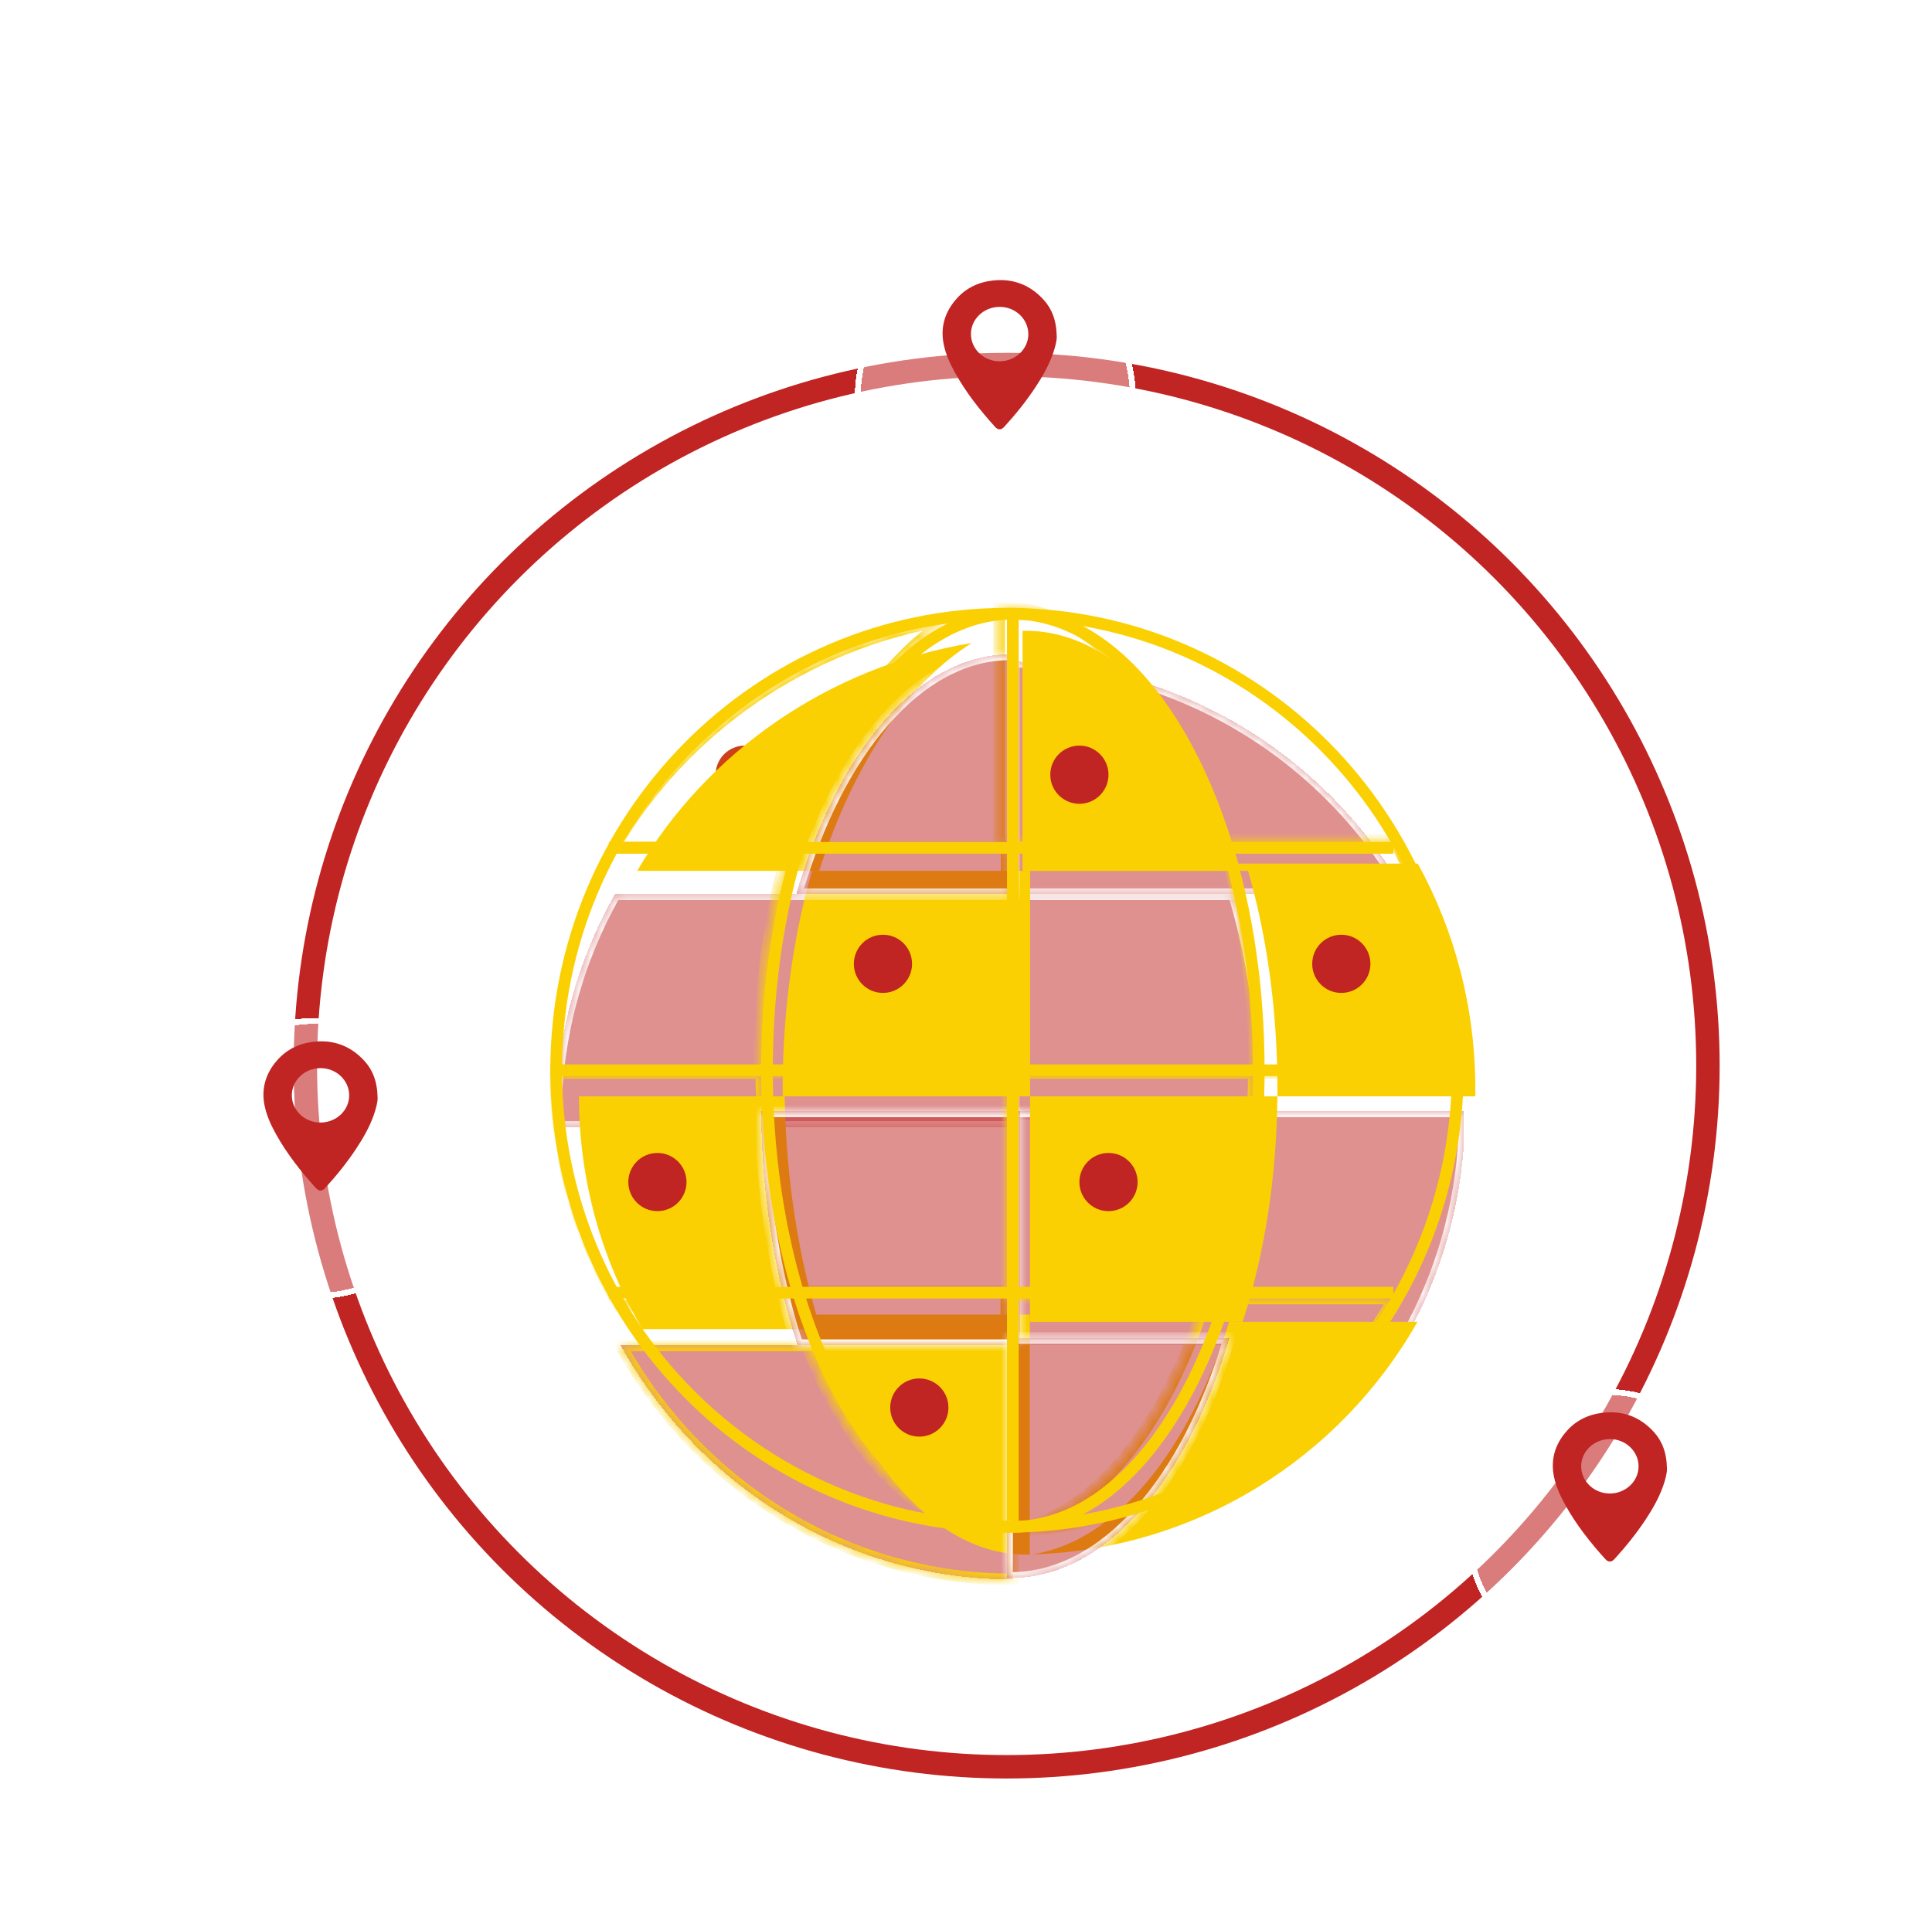 <svg width="134.12" height="134" viewBox="0 0 165 151" fill="none" xmlns="http://www.w3.org/2000/svg">
<g filter="url(#filter0_bd_376_762)">
<mask id="path-1-inside-1_376_762" fill="white">
<path fill-rule="evenodd" clip-rule="evenodd" d="M107.997 84.728C107.999 84.522 108 84.314 108 84.107C108 77.358 107.054 71.008 105.389 65.466H86V84.728H107.997Z"/>
</mask>
<path fill-rule="evenodd" clip-rule="evenodd" d="M107.997 84.728C107.999 84.522 108 84.314 108 84.107C108 77.358 107.054 71.008 105.389 65.466H86V84.728H107.997Z" fill="#C02423" fill-opacity="0.5" shape-rendering="crispEdges"/>
<path d="M107.997 84.728V85.228H108.493L108.497 84.733L107.997 84.728ZM105.389 65.466L105.868 65.322L105.761 64.966H105.389V65.466ZM86 65.466V64.966H85.5V65.466H86ZM86 84.728H85.5V85.228H86V84.728ZM107.5 84.107C107.5 84.313 107.499 84.519 107.497 84.724L108.497 84.733C108.499 84.524 108.5 84.316 108.5 84.107H107.5ZM104.91 65.61C106.561 71.103 107.5 77.404 107.5 84.107H108.5C108.5 77.313 107.548 70.914 105.868 65.322L104.91 65.61ZM86 65.966H105.389V64.966H86V65.966ZM86.5 84.728V65.466H85.5V84.728H86.5ZM107.997 84.228H86V85.228H107.997V84.228Z" fill="white" mask="url(#path-1-inside-1_376_762)"/>
</g>
<circle cx="85.971" cy="84.107" r="59.893" stroke="#C02423" stroke-width="2"/>
<g filter="url(#filter1_bd_376_762)">
<mask id="path-4-inside-2_376_762" fill="white">
<path fill-rule="evenodd" clip-rule="evenodd" d="M47.451 85.35C47.448 85.143 47.447 84.936 47.447 84.728C47.447 77.726 49.285 71.153 52.506 65.466H86.592V85.35H47.451Z"/>
</mask>
<path fill-rule="evenodd" clip-rule="evenodd" d="M47.451 85.35C47.448 85.143 47.447 84.936 47.447 84.728C47.447 77.726 49.285 71.153 52.506 65.466H86.592V85.35H47.451Z" fill="#C02423" fill-opacity="0.5" shape-rendering="crispEdges"/>
<path d="M47.451 85.35V85.85H46.959L46.952 85.357L47.451 85.35ZM52.506 65.466L52.071 65.22L52.214 64.966H52.506V65.466ZM86.592 65.466V64.966H87.092V65.466H86.592ZM86.592 85.35H87.092V85.85H86.592V85.35ZM47.947 84.728C47.947 84.933 47.948 85.138 47.951 85.342L46.952 85.357C46.948 85.148 46.947 84.938 46.947 84.728H47.947ZM52.941 65.713C49.762 71.326 47.947 77.814 47.947 84.728H46.947C46.947 77.637 48.809 70.98 52.071 65.22L52.941 65.713ZM86.592 65.966H52.506V64.966H86.592V65.966ZM86.092 85.35V65.466H87.092V85.35H86.092ZM47.451 84.85H86.592V85.85H47.451V84.85Z" fill="white" mask="url(#path-4-inside-2_376_762)"/>
</g>
<g filter="url(#filter2_bd_376_762)">
<mask id="path-6-inside-3_376_762" fill="white">
<path fill-rule="evenodd" clip-rule="evenodd" d="M119.692 104C122.653 98.992 124.53 93.268 125 87.15V84H86V104H119.692Z"/>
</mask>
<path fill-rule="evenodd" clip-rule="evenodd" d="M119.692 104C122.653 98.992 124.53 93.268 125 87.15V84H86V104H119.692Z" fill="#C02423" fill-opacity="0.5" shape-rendering="crispEdges"/>
<path d="M119.692 104L120.123 104.254L119.977 104.5H119.692V104ZM125 87.15H125.5V87.169L125.499 87.188L125 87.15ZM125 84V83.5H125.5V84H125ZM86 84H85.5V83.5H86V84ZM86 104V104.5H85.5V104H86ZM119.262 103.746C122.184 98.802 124.037 93.151 124.501 87.111L125.499 87.188C125.022 93.384 123.121 99.183 120.123 104.254L119.262 103.746ZM124.5 87.15V84H125.5V87.15H124.5ZM125 84.5H86V83.5H125V84.5ZM86.5 84V104H85.5V84H86.5ZM86 103.5H119.692V104.5H86V103.5Z" fill="white" mask="url(#path-6-inside-3_376_762)"/>
</g>
<g filter="url(#filter3_bd_376_762)">
<mask id="path-8-inside-4_376_762" fill="white">
<path fill-rule="evenodd" clip-rule="evenodd" d="M85.971 45.583L85.971 65.466H120.057C113.334 53.594 100.588 45.583 85.971 45.583Z"/>
</mask>
<path fill-rule="evenodd" clip-rule="evenodd" d="M85.971 45.583L85.971 65.466H120.057C113.334 53.594 100.588 45.583 85.971 45.583Z" fill="#C02423" fill-opacity="0.5" shape-rendering="crispEdges"/>
<path d="M85.971 45.583L85.471 45.583V45.083H85.971V45.583ZM85.971 65.466V65.966H85.471V65.466H85.971ZM120.057 65.466L120.492 65.22L120.915 65.966H120.057V65.466ZM86.471 45.583L86.471 65.466H85.471L85.471 45.583L86.471 45.583ZM85.971 64.966H120.057V65.966H85.971V64.966ZM119.622 65.712C112.984 53.991 100.401 46.083 85.971 46.083V45.083C100.776 45.083 113.684 53.197 120.492 65.22L119.622 65.712Z" fill="white" mask="url(#path-8-inside-4_376_762)"/>
</g>
<g filter="url(#filter4_bd_376_762)">
<mask id="path-10-inside-5_376_762" fill="white">
<path fill-rule="evenodd" clip-rule="evenodd" d="M86.504 124V103.99H53C59.608 115.937 72.136 124 86.504 124Z"/>
</mask>
<path fill-rule="evenodd" clip-rule="evenodd" d="M86.504 124V103.99H53C59.608 115.937 72.136 124 86.504 124Z" fill="#C02423" fill-opacity="0.5" shape-rendering="crispEdges"/>
<path d="M86.504 124H87.004V124.5L86.504 124.5V124ZM86.504 103.99V103.49H87.004V103.99H86.504ZM53 103.99L52.562 104.232L52.152 103.49H53V103.99ZM86.004 124V103.99H87.004V124H86.004ZM86.504 104.49H53V103.49H86.504V104.49ZM53.438 103.748C59.963 115.546 72.33 123.5 86.504 123.5V124.5C71.943 124.5 59.253 116.328 52.562 104.232L53.438 103.748Z" fill="#FAD003" mask="url(#path-10-inside-5_376_762)"/>
</g>
<mask id="path-12-inside-6_376_762" fill="white">
<path fill-rule="evenodd" clip-rule="evenodd" d="M67.33 103.369C70.853 115.582 77.731 123.874 85.639 123.874C85.742 123.874 85.846 123.872 85.949 123.87V103.369H67.33Z"/>
</mask>
<g filter="url(#filter5_ii_376_762)">
<path fill-rule="evenodd" clip-rule="evenodd" d="M67.33 103.369C70.853 115.582 77.731 123.874 85.639 123.874C85.742 123.874 85.846 123.872 85.949 123.87V103.369H67.33Z" fill="#FAD003"/>
</g>
<path d="M67.33 103.369L66.85 103.508L66.665 102.869H67.33V103.369ZM85.949 123.87H86.449V124.356L85.963 124.369L85.949 123.87ZM85.949 103.369V102.869H86.449V103.369H85.949ZM67.811 103.23C69.558 109.288 72.129 114.342 75.217 117.872C78.303 121.401 81.873 123.374 85.639 123.374V124.374C81.497 124.374 77.674 122.2 74.464 118.53C71.254 114.861 68.625 109.663 66.85 103.508L67.811 103.23ZM85.639 123.374C85.738 123.374 85.837 123.372 85.936 123.37L85.963 124.369C85.855 124.372 85.747 124.374 85.639 124.374V123.374ZM85.449 123.87V103.369H86.449V123.87H85.449ZM85.949 103.869H67.33V102.869H85.949V103.869Z" fill="#FAD003" mask="url(#path-12-inside-6_376_762)"/>
<mask id="path-14-inside-7_376_762" fill="white">
<path fill-rule="evenodd" clip-rule="evenodd" d="M103.947 65.466C100.424 53.253 93.546 44.961 85.639 44.961C85.535 44.961 85.431 44.963 85.328 44.965V65.466H103.947Z"/>
</mask>
<g filter="url(#filter6_ii_376_762)">
<path fill-rule="evenodd" clip-rule="evenodd" d="M103.947 65.466C100.424 53.253 93.546 44.961 85.639 44.961C85.535 44.961 85.431 44.963 85.328 44.965V65.466H103.947Z" fill="#FAD003"/>
</g>
<path d="M103.947 65.466L104.428 65.327L104.612 65.966H103.947V65.466ZM85.328 44.965H84.828V44.479L85.314 44.466L85.328 44.965ZM85.328 65.466V65.966H84.828V65.466H85.328ZM103.467 65.605C101.719 59.547 99.148 54.493 96.061 50.963C92.974 47.434 89.404 45.461 85.639 45.461V44.461C89.781 44.461 93.603 46.635 96.813 50.305C100.023 53.974 102.652 59.172 104.428 65.327L103.467 65.605ZM85.639 45.461C85.54 45.461 85.441 45.462 85.342 45.465L85.314 44.466C85.422 44.463 85.53 44.461 85.639 44.461V45.461ZM85.828 44.965V65.466H84.828V44.965H85.828ZM85.328 64.966H103.947V65.966H85.328V64.966Z" fill="#FAD003" mask="url(#path-14-inside-7_376_762)"/>
<mask id="path-16-inside-8_376_762" fill="white">
<path fill-rule="evenodd" clip-rule="evenodd" d="M124 84.107C124 84.314 123.998 84.521 123.995 84.728H107.095C107.096 84.521 107.097 84.314 107.097 84.107C107.097 77.358 106.189 71.008 104.59 65.466H85.971V84.728H85.971V64.845H119.085C122.214 70.532 124 77.105 124 84.107Z"/>
</mask>
<g filter="url(#filter7_ii_376_762)">
<path fill-rule="evenodd" clip-rule="evenodd" d="M124 84.107C124 84.314 123.998 84.521 123.995 84.728H107.095C107.096 84.521 107.097 84.314 107.097 84.107C107.097 77.358 106.189 71.008 104.59 65.466H85.971V84.728H85.971V64.845H119.085C122.214 70.532 124 77.105 124 84.107Z" fill="#FAD003"/>
</g>
<path d="M123.995 84.728V85.228H124.487L124.495 84.736L123.995 84.728ZM107.095 84.728L106.595 84.724L106.59 85.228H107.095V84.728ZM104.59 65.466L105.07 65.328L104.966 64.966H104.59V65.466ZM85.971 65.466V64.966H85.471V65.466H85.971ZM85.971 84.728V85.228H86.471V84.728H85.971ZM85.971 84.728H85.471V85.228H85.971V84.728ZM85.971 64.845V64.345H85.471V64.845H85.971ZM119.085 64.845L119.523 64.604L119.38 64.345H119.085V64.845ZM124.495 84.736C124.498 84.526 124.5 84.317 124.5 84.107H123.5C123.5 84.312 123.498 84.516 123.495 84.721L124.495 84.736ZM107.095 85.228H123.995V84.228H107.095V85.228ZM107.594 84.732C107.596 84.524 107.597 84.316 107.597 84.107H106.597C106.597 84.313 106.596 84.519 106.595 84.724L107.594 84.732ZM107.597 84.107C107.597 77.314 106.683 70.918 105.07 65.328L104.11 65.605C105.695 71.099 106.597 77.402 106.597 84.107H107.597ZM104.59 64.966H85.971V65.966H104.59V64.966ZM85.471 65.466V84.728H86.471V65.466H85.471ZM85.971 85.228H85.971V84.228H85.971V85.228ZM85.471 64.845V84.728H86.471V64.845H85.471ZM119.085 64.345H85.971V65.345H119.085V64.345ZM124.5 84.107C124.5 77.019 122.691 70.363 119.523 64.604L118.647 65.086C121.736 70.7 123.5 77.19 123.5 84.107H124.5Z" fill="#FAD003" mask="url(#path-16-inside-8_376_762)"/>
<mask id="path-18-inside-9_376_762" fill="white">
<path fill-rule="evenodd" clip-rule="evenodd" d="M64.847 84.728C64.846 84.522 64.845 84.314 64.845 84.107C64.845 77.358 65.753 71.008 67.352 65.466H85.971V84.728H64.847Z"/>
</mask>
<g filter="url(#filter8_ii_376_762)">
<path fill-rule="evenodd" clip-rule="evenodd" d="M64.847 84.728C64.846 84.522 64.845 84.314 64.845 84.107C64.845 77.358 65.753 71.008 67.352 65.466H85.971V84.728H64.847Z" fill="#FAD003"/>
</g>
<path d="M64.847 84.728V85.228H64.351L64.347 84.732L64.847 84.728ZM67.352 65.466L66.871 65.328L66.975 64.966H67.352V65.466ZM85.971 65.466V64.966H86.471V65.466H85.971ZM85.971 84.728H86.471V85.228H85.971V84.728ZM65.345 84.107C65.345 84.313 65.346 84.519 65.347 84.724L64.347 84.732C64.346 84.524 64.345 84.316 64.345 84.107H65.345ZM67.832 65.605C66.247 71.099 65.345 77.402 65.345 84.107H64.345C64.345 77.314 65.258 70.918 66.871 65.328L67.832 65.605ZM85.971 65.966H67.352V64.966H85.971V65.966ZM85.471 84.728V65.466H86.471V84.728H85.471ZM64.847 84.228H85.971V85.228H64.847V84.228Z" fill="#FAD003" mask="url(#path-18-inside-9_376_762)"/>
<mask id="path-20-inside-10_376_762" fill="white">
<path fill-rule="evenodd" clip-rule="evenodd" d="M65.01 84.728L47.447 84.728C47.447 91.987 49.422 98.784 52.865 104.612H68.088C66.241 98.717 65.137 91.948 65.01 84.728Z"/>
</mask>
<g filter="url(#filter9_ii_376_762)">
<path fill-rule="evenodd" clip-rule="evenodd" d="M65.01 84.728L47.447 84.728C47.447 91.987 49.422 98.784 52.865 104.612H68.088C66.241 98.717 65.137 91.948 65.01 84.728Z" fill="#FAD003"/>
</g>
<path d="M65.01 84.728L65.51 84.719L65.501 84.228H65.01V84.728ZM47.447 84.728L47.447 84.228H46.947L46.947 84.728L47.447 84.728ZM52.865 104.612L52.435 104.866L52.58 105.112H52.865V104.612ZM68.088 104.612V105.112H68.768L68.565 104.462L68.088 104.612ZM65.01 84.228L47.447 84.228L47.447 85.228H65.01V84.228ZM46.947 84.728C46.947 92.079 48.947 98.964 52.435 104.866L53.296 104.357C49.897 98.605 47.947 91.895 47.947 84.728L46.947 84.728ZM52.865 105.112H68.088V104.112H52.865V105.112ZM68.565 104.462C66.733 98.617 65.636 91.895 65.51 84.719L64.51 84.737C64.638 92.001 65.748 98.818 67.61 104.761L68.565 104.462Z" fill="#FAD003" mask="url(#path-20-inside-10_376_762)"/>
<g filter="url(#filter10_bd_376_762)">
<mask id="path-22-inside-11_376_762" fill="white">
<path fill-rule="evenodd" clip-rule="evenodd" d="M68.107 103.99C66.188 98.115 65.063 91.291 65 84H87.126V103.99H68.107Z"/>
</mask>
<path fill-rule="evenodd" clip-rule="evenodd" d="M68.107 103.99C66.188 98.115 65.063 91.291 65 84H87.126V103.99H68.107Z" fill="#C02423" fill-opacity="0.5" shape-rendering="crispEdges"/>
<path d="M68.107 103.99L67.632 104.146L67.744 104.49H68.107V103.99ZM65 84V83.5H64.496L64.5 84.004L65 84ZM87.126 84H87.626V83.5H87.126V84ZM87.126 103.99V104.49H87.626V103.99H87.126ZM68.582 103.835C66.68 98.013 65.562 91.239 65.5 83.996L64.5 84.004C64.563 91.343 65.695 98.218 67.632 104.146L68.582 103.835ZM65 84.5H87.126V83.5H65V84.5ZM86.626 84V103.99H87.626V84H86.626ZM87.126 103.49H68.107V104.49H87.126V103.49Z" fill="white" mask="url(#path-22-inside-11_376_762)"/>
</g>
<mask id="path-24-inside-12_376_762" fill="white">
<path fill-rule="evenodd" clip-rule="evenodd" d="M104.128 103.99C105.961 98.329 107.035 91.753 107.094 84.728H85.971V103.99H104.128Z"/>
</mask>
<g filter="url(#filter11_ii_376_762)">
<path fill-rule="evenodd" clip-rule="evenodd" d="M104.128 103.99C105.961 98.329 107.035 91.753 107.094 84.728H85.971V103.99H104.128Z" fill="#FAD003"/>
</g>
<path d="M104.128 103.99L104.604 104.144L104.492 104.49H104.128V103.99ZM107.094 84.728V84.228H107.599L107.594 84.732L107.094 84.728ZM85.971 84.728H85.471V84.228H85.971V84.728ZM85.971 103.99V104.49H85.471V103.99H85.971ZM103.653 103.836C105.468 98.227 106.535 91.702 106.594 84.724L107.594 84.732C107.534 91.805 106.453 98.431 104.604 104.144L103.653 103.836ZM107.094 85.228H85.971V84.228H107.094V85.228ZM86.471 84.728V103.99H85.471V84.728H86.471ZM85.971 103.49H104.128V104.49H85.971V103.49Z" fill="#FAD003" mask="url(#path-24-inside-12_376_762)"/>
<g filter="url(#filter12_bd_376_762)">
<circle cx="85" cy="23" r="12" fill="white" fill-opacity="0.4" shape-rendering="crispEdges"/>
<circle cx="85" cy="23" r="11.75" stroke="white" stroke-width="0.5" shape-rendering="crispEdges"/>
</g>
<path d="M89.135 18.687C87.894 17.316 86.312 16.768 84.432 17.089C83.197 17.3 82.199 17.916 81.456 18.876C80.609 19.97 80.324 21.191 80.604 22.524C80.783 23.372 81.145 24.157 81.566 24.918C82.497 26.597 83.685 28.108 84.986 29.543C85.238 29.82 85.507 29.819 85.76 29.541C86.739 28.47 87.643 27.346 88.437 26.144C89.026 25.251 89.553 24.326 89.911 23.324C90.115 22.756 90.253 22.175 90.25 21.86C90.231 20.42 89.817 19.439 89.135 18.687ZM85.376 23.937C84.034 23.943 82.932 22.904 82.922 21.622C82.912 20.344 84.014 19.291 85.368 19.287C86.713 19.283 87.813 20.32 87.823 21.602C87.832 22.88 86.732 23.931 85.376 23.937Z" fill="#C02423"/>
<g filter="url(#filter13_bd_376_762)">
<circle cx="27" cy="88.029" r="12" fill="white" fill-opacity="0.4" shape-rendering="crispEdges"/>
<circle cx="27" cy="88.029" r="11.75" stroke="white" stroke-width="0.5" shape-rendering="crispEdges"/>
</g>
<path d="M31.135 83.716C29.894 82.346 28.312 81.797 26.432 82.118C25.197 82.329 24.199 82.945 23.456 83.905C22.609 84.999 22.324 86.22 22.604 87.553C22.783 88.401 23.145 89.187 23.566 89.947C24.497 91.626 25.685 93.138 26.986 94.572C27.238 94.849 27.506 94.848 27.76 94.57C28.739 93.499 29.643 92.375 30.437 91.173C31.026 90.28 31.553 89.355 31.911 88.353C32.114 87.785 32.253 87.205 32.25 86.889C32.231 85.449 31.817 84.468 31.135 83.716ZM27.376 88.966C26.034 88.972 24.932 87.933 24.922 86.651C24.912 85.373 26.014 84.32 27.368 84.317C28.713 84.312 29.813 85.35 29.823 86.631C29.832 87.91 28.732 88.96 27.376 88.966Z" fill="#C02423"/>
<g filter="url(#filter14_bd_376_762)">
<circle cx="137.116" cy="119.719" r="12" fill="white" fill-opacity="0.4" shape-rendering="crispEdges"/>
<circle cx="137.116" cy="119.719" r="11.75" stroke="white" stroke-width="0.5" shape-rendering="crispEdges"/>
</g>
<path d="M141.252 115.405C140.01 114.035 138.429 113.487 136.549 113.808C135.313 114.018 134.315 114.635 133.573 115.594C132.726 116.688 132.44 117.909 132.721 119.242C132.899 120.091 133.261 120.876 133.683 121.636C134.614 123.316 135.801 124.827 137.103 126.261C137.355 126.538 137.623 126.537 137.877 126.26C138.856 125.188 139.76 124.064 140.554 122.862C141.143 121.969 141.669 121.044 142.028 120.042C142.231 119.474 142.37 118.894 142.366 118.579C142.348 117.138 141.933 116.158 141.252 115.405ZM137.493 120.656C136.151 120.662 135.048 119.622 135.038 118.341C135.029 117.062 136.131 116.01 137.485 116.006C138.829 116.001 139.93 117.039 139.939 118.321C139.949 119.599 138.849 120.649 137.493 120.656Z" fill="#C02423"/>
<circle cx="63.602" cy="59.252" r="2.485" fill="#CE401A"/>
<circle cx="92.184" cy="59.252" r="2.485" fill="#C02423"/>
<circle cx="75.408" cy="75.408" r="2.485" fill="#C02423"/>
<circle cx="56.146" cy="94.049" r="2.485" fill="#C02423"/>
<circle cx="94.67" cy="94.049" r="2.485" fill="#C02423"/>
<circle cx="78.514" cy="113.311" r="2.485" fill="#C02423"/>
<circle cx="105.233" cy="113.311" r="2.485" fill="#CE401A"/>
<circle cx="114.553" cy="75.408" r="2.485" fill="#C02423"/>
<mask id="path-43-inside-13_376_762" fill="white">
<path fill-rule="evenodd" clip-rule="evenodd" d="M81 46C68.732 48.027 58.335 55.357 52.418 65.466H67.962C70.857 56.427 75.476 49.441 81 46Z"/>
</mask>
<g filter="url(#filter15_ii_376_762)">
<path fill-rule="evenodd" clip-rule="evenodd" d="M81 46C68.732 48.027 58.335 55.357 52.418 65.466H67.962C70.857 56.427 75.476 49.441 81 46Z" fill="#FAD003"/>
</g>
<path d="M52.418 65.466L51.986 65.213L51.545 65.966H52.418V65.466ZM81 46L81.264 46.424L80.918 45.507L81 46ZM67.962 65.466V65.966H68.327L68.438 65.618L67.962 65.466ZM52.849 65.719C58.691 55.738 68.96 48.496 81.081 46.493L80.918 45.507C68.504 47.558 57.978 54.976 51.986 65.213L52.849 65.719ZM67.962 64.966H52.418V65.966H67.962V64.966ZM68.438 65.618C71.314 56.638 75.881 49.778 81.264 46.424L80.736 45.576C75.072 49.104 70.4 56.216 67.486 65.314L68.438 65.618Z" fill="#FAD003" mask="url(#path-43-inside-13_376_762)"/>
<mask id="path-45-inside-14_376_762" fill="white">
<path fill-rule="evenodd" clip-rule="evenodd" d="M86.161 123.856C100.278 123.435 112.517 115.539 119.057 103.99H102.977C99.538 115.024 93.352 122.725 86.161 123.856Z"/>
</mask>
<g filter="url(#filter16_ii_376_762)">
<path fill-rule="evenodd" clip-rule="evenodd" d="M86.161 123.856C100.278 123.435 112.517 115.539 119.057 103.99H102.977C99.538 115.024 93.352 122.725 86.161 123.856Z" fill="#FAD003"/>
</g>
<path d="M119.057 103.99L119.492 104.237L119.915 103.49H119.057V103.99ZM86.161 123.856L86.083 123.362L86.176 124.356L86.161 123.856ZM102.977 103.99V103.49H102.609L102.499 103.842L102.977 103.99ZM118.622 103.744C112.165 115.146 100.082 122.94 86.146 123.356L86.176 124.356C100.474 123.929 112.87 115.931 119.492 104.237L118.622 103.744ZM102.977 104.49H119.057V103.49H102.977V104.49ZM102.499 103.842C100.794 109.312 98.415 113.933 95.592 117.316C92.768 120.701 89.524 122.821 86.083 123.362L86.239 124.35C89.989 123.76 93.433 121.464 96.36 117.957C99.287 114.449 101.72 109.702 103.454 104.139L102.499 103.842Z" fill="#FAD003" mask="url(#path-45-inside-14_376_762)"/>
<g filter="url(#filter17_bd_376_762)">
<mask id="path-47-inside-15_376_762" fill="white">
<path fill-rule="evenodd" clip-rule="evenodd" d="M105 103.369C101.404 115.582 94.386 123.874 86.317 123.874C86.211 123.874 86.105 123.872 86 123.87V103.369H105Z"/>
</mask>
<path fill-rule="evenodd" clip-rule="evenodd" d="M105 103.369C101.404 115.582 94.386 123.874 86.317 123.874C86.211 123.874 86.105 123.872 86 123.87V103.369H105Z" fill="#C02423" fill-opacity="0.5" shape-rendering="crispEdges"/>
<path d="M105 103.369L105.479 103.51L105.668 102.869H105V103.369ZM86 123.87H85.5V124.356L85.986 124.369L86 123.87ZM86 103.369V102.869H85.5V103.369H86ZM104.52 103.228C102.737 109.284 100.113 114.338 96.963 117.868C93.813 121.397 90.167 123.374 86.317 123.374V124.374C90.536 124.374 94.433 122.204 97.709 118.534C100.984 114.865 103.667 109.666 105.479 103.51L104.52 103.228ZM86.317 123.374C86.215 123.374 86.114 123.372 86.013 123.37L85.986 124.369C86.096 124.372 86.206 124.374 86.317 124.374V123.374ZM86.5 123.87V103.369H85.5V123.87H86.5ZM86 103.869H105V102.869H86V103.869Z" fill="white" mask="url(#path-47-inside-15_376_762)"/>
</g>
<g filter="url(#filter18_bd_376_762)">
<mask id="path-49-inside-16_376_762" fill="white">
<path fill-rule="evenodd" clip-rule="evenodd" d="M68 65.466C71.523 53.253 78.401 44.961 86.309 44.961C86.412 44.961 86.516 44.963 86.619 44.965V65.466H68Z"/>
</mask>
<path fill-rule="evenodd" clip-rule="evenodd" d="M68 65.466C71.523 53.253 78.401 44.961 86.309 44.961C86.412 44.961 86.516 44.963 86.619 44.965V65.466H68Z" fill="#C02423" fill-opacity="0.5" shape-rendering="crispEdges"/>
<path d="M68 65.466L67.52 65.327L67.335 65.966H68V65.466ZM86.619 44.965H87.119V44.479L86.633 44.466L86.619 44.965ZM86.619 65.466V65.966H87.119V65.466H86.619ZM68.481 65.605C70.228 59.547 72.799 54.493 75.887 50.963C78.973 47.434 82.543 45.461 86.309 45.461V44.461C82.167 44.461 78.344 46.635 75.134 50.305C71.924 53.974 69.295 59.172 67.52 65.327L68.481 65.605ZM86.309 45.461C86.408 45.461 86.507 45.462 86.606 45.465L86.633 44.466C86.525 44.463 86.417 44.461 86.309 44.461V45.461ZM86.119 44.965V65.466H87.119V44.965H86.119ZM86.619 64.966H68V65.966H86.619V64.966Z" fill="white" mask="url(#path-49-inside-16_376_762)"/>
</g>
<path d="M124.5 84.5C124.5 106.045 107.257 123.5 86 123.5C64.743 123.5 47.5 106.045 47.5 84.5C47.5 62.955 64.743 45.5 86 45.5C107.257 45.5 124.5 62.955 124.5 84.5Z" stroke="#FAD003"/>
<path d="M107.5 84.5C107.5 95.341 105.107 105.13 101.264 112.192C97.41 119.272 92.168 123.5 86.5 123.5C80.832 123.5 75.59 119.272 71.736 112.192C67.893 105.13 65.5 95.341 65.5 84.5C65.5 73.659 67.893 63.87 71.736 56.808C75.59 49.728 80.832 45.5 86.5 45.5C92.168 45.5 97.41 49.728 101.264 56.808C105.107 63.87 107.5 73.659 107.5 84.5Z" stroke="#FAD003"/>
<line x1="52" y1="65.5" x2="119" y2="65.5" stroke="#FAD003"/>
<line x1="52" y1="103.5" x2="119" y2="103.5" stroke="#FAD003"/>
<line x1="47" y1="84.5" x2="125" y2="84.5" stroke="#FAD003"/>
<line x1="86.5" y1="46" x2="86.5" y2="123" stroke="#FAD003"/>
<defs>
<filter id="filter0_bd_376_762" x="71" y="54.466" width="52" height="49.262" filterUnits="userSpaceOnUse" color-interpolation-filters="sRGB">
<feFlood flood-opacity="0" result="BackgroundImageFix"/>
<feGaussianBlur in="BackgroundImageFix" stdDeviation="5"/>
<feComposite in2="SourceAlpha" operator="in" result="effect1_backgroundBlur_376_762"/>
<feColorMatrix in="SourceAlpha" type="matrix" values="0 0 0 0 0 0 0 0 0 0 0 0 0 0 0 0 0 0 127 0" result="hardAlpha"/>
<feOffset dy="4"/>
<feGaussianBlur stdDeviation="7.5"/>
<feComposite in2="hardAlpha" operator="out"/>
<feColorMatrix type="matrix" values="0 0 0 0 0 0 0 0 0 0 0 0 0 0 0 0 0 0 0.1 0"/>
<feBlend mode="normal" in2="effect1_backgroundBlur_376_762" result="effect2_dropShadow_376_762"/>
<feBlend mode="normal" in="SourceGraphic" in2="effect2_dropShadow_376_762" result="shape"/>
</filter>
<filter id="filter1_bd_376_762" x="32.447" y="54.466" width="69.146" height="49.883" filterUnits="userSpaceOnUse" color-interpolation-filters="sRGB">
<feFlood flood-opacity="0" result="BackgroundImageFix"/>
<feGaussianBlur in="BackgroundImageFix" stdDeviation="5"/>
<feComposite in2="SourceAlpha" operator="in" result="effect1_backgroundBlur_376_762"/>
<feColorMatrix in="SourceAlpha" type="matrix" values="0 0 0 0 0 0 0 0 0 0 0 0 0 0 0 0 0 0 127 0" result="hardAlpha"/>
<feOffset dy="4"/>
<feGaussianBlur stdDeviation="7.5"/>
<feComposite in2="hardAlpha" operator="out"/>
<feColorMatrix type="matrix" values="0 0 0 0 0 0 0 0 0 0 0 0 0 0 0 0 0 0 0.1 0"/>
<feBlend mode="normal" in2="effect1_backgroundBlur_376_762" result="effect2_dropShadow_376_762"/>
<feBlend mode="normal" in="SourceGraphic" in2="effect2_dropShadow_376_762" result="shape"/>
</filter>
<filter id="filter2_bd_376_762" x="71" y="73" width="69" height="50" filterUnits="userSpaceOnUse" color-interpolation-filters="sRGB">
<feFlood flood-opacity="0" result="BackgroundImageFix"/>
<feGaussianBlur in="BackgroundImageFix" stdDeviation="5"/>
<feComposite in2="SourceAlpha" operator="in" result="effect1_backgroundBlur_376_762"/>
<feColorMatrix in="SourceAlpha" type="matrix" values="0 0 0 0 0 0 0 0 0 0 0 0 0 0 0 0 0 0 127 0" result="hardAlpha"/>
<feOffset dy="4"/>
<feGaussianBlur stdDeviation="7.5"/>
<feComposite in2="hardAlpha" operator="out"/>
<feColorMatrix type="matrix" values="0 0 0 0 0 0 0 0 0 0 0 0 0 0 0 0 0 0 0.1 0"/>
<feBlend mode="normal" in2="effect1_backgroundBlur_376_762" result="effect2_dropShadow_376_762"/>
<feBlend mode="normal" in="SourceGraphic" in2="effect2_dropShadow_376_762" result="shape"/>
</filter>
<filter id="filter3_bd_376_762" x="70.971" y="34.583" width="64.086" height="49.883" filterUnits="userSpaceOnUse" color-interpolation-filters="sRGB">
<feFlood flood-opacity="0" result="BackgroundImageFix"/>
<feGaussianBlur in="BackgroundImageFix" stdDeviation="5"/>
<feComposite in2="SourceAlpha" operator="in" result="effect1_backgroundBlur_376_762"/>
<feColorMatrix in="SourceAlpha" type="matrix" values="0 0 0 0 0 0 0 0 0 0 0 0 0 0 0 0 0 0 127 0" result="hardAlpha"/>
<feOffset dy="4"/>
<feGaussianBlur stdDeviation="7.5"/>
<feComposite in2="hardAlpha" operator="out"/>
<feColorMatrix type="matrix" values="0 0 0 0 0 0 0 0 0 0 0 0 0 0 0 0 0 0 0.1 0"/>
<feBlend mode="normal" in2="effect1_backgroundBlur_376_762" result="effect2_dropShadow_376_762"/>
<feBlend mode="normal" in="SourceGraphic" in2="effect2_dropShadow_376_762" result="shape"/>
</filter>
<filter id="filter4_bd_376_762" x="38" y="92.99" width="63.504" height="50.01" filterUnits="userSpaceOnUse" color-interpolation-filters="sRGB">
<feFlood flood-opacity="0" result="BackgroundImageFix"/>
<feGaussianBlur in="BackgroundImageFix" stdDeviation="5"/>
<feComposite in2="SourceAlpha" operator="in" result="effect1_backgroundBlur_376_762"/>
<feColorMatrix in="SourceAlpha" type="matrix" values="0 0 0 0 0 0 0 0 0 0 0 0 0 0 0 0 0 0 127 0" result="hardAlpha"/>
<feOffset dy="4"/>
<feGaussianBlur stdDeviation="7.5"/>
<feComposite in2="hardAlpha" operator="out"/>
<feColorMatrix type="matrix" values="0 0 0 0 0 0 0 0 0 0 0 0 0 0 0 0 0 0 0.1 0"/>
<feBlend mode="normal" in2="effect1_backgroundBlur_376_762" result="effect2_dropShadow_376_762"/>
<feBlend mode="normal" in="SourceGraphic" in2="effect2_dropShadow_376_762" result="shape"/>
</filter>
<filter id="filter5_ii_376_762" x="67.33" y="103.369" width="20.619" height="22.505" filterUnits="userSpaceOnUse" color-interpolation-filters="sRGB">
<feFlood flood-opacity="0" result="BackgroundImageFix"/>
<feBlend mode="normal" in="SourceGraphic" in2="BackgroundImageFix" result="shape"/>
<feColorMatrix in="SourceAlpha" type="matrix" values="0 0 0 0 0 0 0 0 0 0 0 0 0 0 0 0 0 0 127 0" result="hardAlpha"/>
<feOffset/>
<feGaussianBlur stdDeviation="1.2"/>
<feComposite in2="hardAlpha" operator="arithmetic" k2="-1" k3="1"/>
<feColorMatrix type="matrix" values="0 0 0 0 0 0 0 0 0 0 0 0 0 0 0 0 0 0 0.4 0"/>
<feBlend mode="normal" in2="shape" result="effect1_innerShadow_376_762"/>
<feColorMatrix in="SourceAlpha" type="matrix" values="0 0 0 0 0 0 0 0 0 0 0 0 0 0 0 0 0 0 127 0" result="hardAlpha"/>
<feOffset dx="2" dy="2"/>
<feGaussianBlur stdDeviation="2.4"/>
<feComposite in2="hardAlpha" operator="arithmetic" k2="-1" k3="1"/>
<feColorMatrix type="matrix" values="0 0 0 0 1 0 0 0 0 1 0 0 0 0 1 0 0 0 0.5 0"/>
<feBlend mode="normal" in2="effect1_innerShadow_376_762" result="effect2_innerShadow_376_762"/>
</filter>
<filter id="filter6_ii_376_762" x="85.328" y="44.961" width="20.619" height="22.505" filterUnits="userSpaceOnUse" color-interpolation-filters="sRGB">
<feFlood flood-opacity="0" result="BackgroundImageFix"/>
<feBlend mode="normal" in="SourceGraphic" in2="BackgroundImageFix" result="shape"/>
<feColorMatrix in="SourceAlpha" type="matrix" values="0 0 0 0 0 0 0 0 0 0 0 0 0 0 0 0 0 0 127 0" result="hardAlpha"/>
<feOffset/>
<feGaussianBlur stdDeviation="1.2"/>
<feComposite in2="hardAlpha" operator="arithmetic" k2="-1" k3="1"/>
<feColorMatrix type="matrix" values="0 0 0 0 0 0 0 0 0 0 0 0 0 0 0 0 0 0 0.4 0"/>
<feBlend mode="normal" in2="shape" result="effect1_innerShadow_376_762"/>
<feColorMatrix in="SourceAlpha" type="matrix" values="0 0 0 0 0 0 0 0 0 0 0 0 0 0 0 0 0 0 127 0" result="hardAlpha"/>
<feOffset dx="2" dy="2"/>
<feGaussianBlur stdDeviation="2.4"/>
<feComposite in2="hardAlpha" operator="arithmetic" k2="-1" k3="1"/>
<feColorMatrix type="matrix" values="0 0 0 0 1 0 0 0 0 1 0 0 0 0 1 0 0 0 0.5 0"/>
<feBlend mode="normal" in2="effect1_innerShadow_376_762" result="effect2_innerShadow_376_762"/>
</filter>
<filter id="filter7_ii_376_762" x="85.971" y="64.845" width="40.029" height="21.884" filterUnits="userSpaceOnUse" color-interpolation-filters="sRGB">
<feFlood flood-opacity="0" result="BackgroundImageFix"/>
<feBlend mode="normal" in="SourceGraphic" in2="BackgroundImageFix" result="shape"/>
<feColorMatrix in="SourceAlpha" type="matrix" values="0 0 0 0 0 0 0 0 0 0 0 0 0 0 0 0 0 0 127 0" result="hardAlpha"/>
<feOffset/>
<feGaussianBlur stdDeviation="1.2"/>
<feComposite in2="hardAlpha" operator="arithmetic" k2="-1" k3="1"/>
<feColorMatrix type="matrix" values="0 0 0 0 0 0 0 0 0 0 0 0 0 0 0 0 0 0 0.4 0"/>
<feBlend mode="normal" in2="shape" result="effect1_innerShadow_376_762"/>
<feColorMatrix in="SourceAlpha" type="matrix" values="0 0 0 0 0 0 0 0 0 0 0 0 0 0 0 0 0 0 127 0" result="hardAlpha"/>
<feOffset dx="2" dy="2"/>
<feGaussianBlur stdDeviation="2.4"/>
<feComposite in2="hardAlpha" operator="arithmetic" k2="-1" k3="1"/>
<feColorMatrix type="matrix" values="0 0 0 0 1 0 0 0 0 1 0 0 0 0 1 0 0 0 0.5 0"/>
<feBlend mode="normal" in2="effect1_innerShadow_376_762" result="effect2_innerShadow_376_762"/>
</filter>
<filter id="filter8_ii_376_762" x="64.845" y="65.466" width="23.126" height="21.262" filterUnits="userSpaceOnUse" color-interpolation-filters="sRGB">
<feFlood flood-opacity="0" result="BackgroundImageFix"/>
<feBlend mode="normal" in="SourceGraphic" in2="BackgroundImageFix" result="shape"/>
<feColorMatrix in="SourceAlpha" type="matrix" values="0 0 0 0 0 0 0 0 0 0 0 0 0 0 0 0 0 0 127 0" result="hardAlpha"/>
<feOffset/>
<feGaussianBlur stdDeviation="1.2"/>
<feComposite in2="hardAlpha" operator="arithmetic" k2="-1" k3="1"/>
<feColorMatrix type="matrix" values="0 0 0 0 0 0 0 0 0 0 0 0 0 0 0 0 0 0 0.4 0"/>
<feBlend mode="normal" in2="shape" result="effect1_innerShadow_376_762"/>
<feColorMatrix in="SourceAlpha" type="matrix" values="0 0 0 0 0 0 0 0 0 0 0 0 0 0 0 0 0 0 127 0" result="hardAlpha"/>
<feOffset dx="2" dy="2"/>
<feGaussianBlur stdDeviation="2.4"/>
<feComposite in2="hardAlpha" operator="arithmetic" k2="-1" k3="1"/>
<feColorMatrix type="matrix" values="0 0 0 0 1 0 0 0 0 1 0 0 0 0 1 0 0 0 0.5 0"/>
<feBlend mode="normal" in2="effect1_innerShadow_376_762" result="effect2_innerShadow_376_762"/>
</filter>
<filter id="filter9_ii_376_762" x="47.447" y="84.728" width="22.641" height="21.884" filterUnits="userSpaceOnUse" color-interpolation-filters="sRGB">
<feFlood flood-opacity="0" result="BackgroundImageFix"/>
<feBlend mode="normal" in="SourceGraphic" in2="BackgroundImageFix" result="shape"/>
<feColorMatrix in="SourceAlpha" type="matrix" values="0 0 0 0 0 0 0 0 0 0 0 0 0 0 0 0 0 0 127 0" result="hardAlpha"/>
<feOffset/>
<feGaussianBlur stdDeviation="1.2"/>
<feComposite in2="hardAlpha" operator="arithmetic" k2="-1" k3="1"/>
<feColorMatrix type="matrix" values="0 0 0 0 0 0 0 0 0 0 0 0 0 0 0 0 0 0 0.4 0"/>
<feBlend mode="normal" in2="shape" result="effect1_innerShadow_376_762"/>
<feColorMatrix in="SourceAlpha" type="matrix" values="0 0 0 0 0 0 0 0 0 0 0 0 0 0 0 0 0 0 127 0" result="hardAlpha"/>
<feOffset dx="2" dy="2"/>
<feGaussianBlur stdDeviation="2.4"/>
<feComposite in2="hardAlpha" operator="arithmetic" k2="-1" k3="1"/>
<feColorMatrix type="matrix" values="0 0 0 0 1 0 0 0 0 1 0 0 0 0 1 0 0 0 0.5 0"/>
<feBlend mode="normal" in2="effect1_innerShadow_376_762" result="effect2_innerShadow_376_762"/>
</filter>
<filter id="filter10_bd_376_762" x="50" y="73" width="52.126" height="49.99" filterUnits="userSpaceOnUse" color-interpolation-filters="sRGB">
<feFlood flood-opacity="0" result="BackgroundImageFix"/>
<feGaussianBlur in="BackgroundImageFix" stdDeviation="5"/>
<feComposite in2="SourceAlpha" operator="in" result="effect1_backgroundBlur_376_762"/>
<feColorMatrix in="SourceAlpha" type="matrix" values="0 0 0 0 0 0 0 0 0 0 0 0 0 0 0 0 0 0 127 0" result="hardAlpha"/>
<feOffset dy="4"/>
<feGaussianBlur stdDeviation="7.5"/>
<feComposite in2="hardAlpha" operator="out"/>
<feColorMatrix type="matrix" values="0 0 0 0 0 0 0 0 0 0 0 0 0 0 0 0 0 0 0.1 0"/>
<feBlend mode="normal" in2="effect1_backgroundBlur_376_762" result="effect2_dropShadow_376_762"/>
<feBlend mode="normal" in="SourceGraphic" in2="effect2_dropShadow_376_762" result="shape"/>
</filter>
<filter id="filter11_ii_376_762" x="85.971" y="84.728" width="23.124" height="21.262" filterUnits="userSpaceOnUse" color-interpolation-filters="sRGB">
<feFlood flood-opacity="0" result="BackgroundImageFix"/>
<feBlend mode="normal" in="SourceGraphic" in2="BackgroundImageFix" result="shape"/>
<feColorMatrix in="SourceAlpha" type="matrix" values="0 0 0 0 0 0 0 0 0 0 0 0 0 0 0 0 0 0 127 0" result="hardAlpha"/>
<feOffset/>
<feGaussianBlur stdDeviation="1.2"/>
<feComposite in2="hardAlpha" operator="arithmetic" k2="-1" k3="1"/>
<feColorMatrix type="matrix" values="0 0 0 0 0 0 0 0 0 0 0 0 0 0 0 0 0 0 0.4 0"/>
<feBlend mode="normal" in2="shape" result="effect1_innerShadow_376_762"/>
<feColorMatrix in="SourceAlpha" type="matrix" values="0 0 0 0 0 0 0 0 0 0 0 0 0 0 0 0 0 0 127 0" result="hardAlpha"/>
<feOffset dx="2" dy="2"/>
<feGaussianBlur stdDeviation="2.4"/>
<feComposite in2="hardAlpha" operator="arithmetic" k2="-1" k3="1"/>
<feColorMatrix type="matrix" values="0 0 0 0 1 0 0 0 0 1 0 0 0 0 1 0 0 0 0.5 0"/>
<feBlend mode="normal" in2="effect1_innerShadow_376_762" result="effect2_innerShadow_376_762"/>
</filter>
<filter id="filter12_bd_376_762" x="58" y="0" width="54" height="54" filterUnits="userSpaceOnUse" color-interpolation-filters="sRGB">
<feFlood flood-opacity="0" result="BackgroundImageFix"/>
<feGaussianBlur in="BackgroundImageFix" stdDeviation="5"/>
<feComposite in2="SourceAlpha" operator="in" result="effect1_backgroundBlur_376_762"/>
<feColorMatrix in="SourceAlpha" type="matrix" values="0 0 0 0 0 0 0 0 0 0 0 0 0 0 0 0 0 0 127 0" result="hardAlpha"/>
<feOffset dy="4"/>
<feGaussianBlur stdDeviation="7.5"/>
<feComposite in2="hardAlpha" operator="out"/>
<feColorMatrix type="matrix" values="0 0 0 0 0 0 0 0 0 0 0 0 0 0 0 0 0 0 0.1 0"/>
<feBlend mode="normal" in2="effect1_backgroundBlur_376_762" result="effect2_dropShadow_376_762"/>
<feBlend mode="normal" in="SourceGraphic" in2="effect2_dropShadow_376_762" result="shape"/>
</filter>
<filter id="filter13_bd_376_762" x="0" y="65.029" width="54" height="54" filterUnits="userSpaceOnUse" color-interpolation-filters="sRGB">
<feFlood flood-opacity="0" result="BackgroundImageFix"/>
<feGaussianBlur in="BackgroundImageFix" stdDeviation="5"/>
<feComposite in2="SourceAlpha" operator="in" result="effect1_backgroundBlur_376_762"/>
<feColorMatrix in="SourceAlpha" type="matrix" values="0 0 0 0 0 0 0 0 0 0 0 0 0 0 0 0 0 0 127 0" result="hardAlpha"/>
<feOffset dy="4"/>
<feGaussianBlur stdDeviation="7.5"/>
<feComposite in2="hardAlpha" operator="out"/>
<feColorMatrix type="matrix" values="0 0 0 0 0 0 0 0 0 0 0 0 0 0 0 0 0 0 0.1 0"/>
<feBlend mode="normal" in2="effect1_backgroundBlur_376_762" result="effect2_dropShadow_376_762"/>
<feBlend mode="normal" in="SourceGraphic" in2="effect2_dropShadow_376_762" result="shape"/>
</filter>
<filter id="filter14_bd_376_762" x="110.116" y="96.719" width="54" height="54" filterUnits="userSpaceOnUse" color-interpolation-filters="sRGB">
<feFlood flood-opacity="0" result="BackgroundImageFix"/>
<feGaussianBlur in="BackgroundImageFix" stdDeviation="5"/>
<feComposite in2="SourceAlpha" operator="in" result="effect1_backgroundBlur_376_762"/>
<feColorMatrix in="SourceAlpha" type="matrix" values="0 0 0 0 0 0 0 0 0 0 0 0 0 0 0 0 0 0 127 0" result="hardAlpha"/>
<feOffset dy="4"/>
<feGaussianBlur stdDeviation="7.5"/>
<feComposite in2="hardAlpha" operator="out"/>
<feColorMatrix type="matrix" values="0 0 0 0 0 0 0 0 0 0 0 0 0 0 0 0 0 0 0.1 0"/>
<feBlend mode="normal" in2="effect1_backgroundBlur_376_762" result="effect2_dropShadow_376_762"/>
<feBlend mode="normal" in="SourceGraphic" in2="effect2_dropShadow_376_762" result="shape"/>
</filter>
<filter id="filter15_ii_376_762" x="52.417" y="46" width="30.582" height="21.466" filterUnits="userSpaceOnUse" color-interpolation-filters="sRGB">
<feFlood flood-opacity="0" result="BackgroundImageFix"/>
<feBlend mode="normal" in="SourceGraphic" in2="BackgroundImageFix" result="shape"/>
<feColorMatrix in="SourceAlpha" type="matrix" values="0 0 0 0 0 0 0 0 0 0 0 0 0 0 0 0 0 0 127 0" result="hardAlpha"/>
<feOffset/>
<feGaussianBlur stdDeviation="1.2"/>
<feComposite in2="hardAlpha" operator="arithmetic" k2="-1" k3="1"/>
<feColorMatrix type="matrix" values="0 0 0 0 0 0 0 0 0 0 0 0 0 0 0 0 0 0 0.4 0"/>
<feBlend mode="normal" in2="shape" result="effect1_innerShadow_376_762"/>
<feColorMatrix in="SourceAlpha" type="matrix" values="0 0 0 0 0 0 0 0 0 0 0 0 0 0 0 0 0 0 127 0" result="hardAlpha"/>
<feOffset dx="2" dy="2"/>
<feGaussianBlur stdDeviation="2.4"/>
<feComposite in2="hardAlpha" operator="arithmetic" k2="-1" k3="1"/>
<feColorMatrix type="matrix" values="0 0 0 0 1 0 0 0 0 1 0 0 0 0 1 0 0 0 0.5 0"/>
<feBlend mode="normal" in2="effect1_innerShadow_376_762" result="effect2_innerShadow_376_762"/>
</filter>
<filter id="filter16_ii_376_762" x="86.161" y="103.99" width="34.897" height="21.866" filterUnits="userSpaceOnUse" color-interpolation-filters="sRGB">
<feFlood flood-opacity="0" result="BackgroundImageFix"/>
<feBlend mode="normal" in="SourceGraphic" in2="BackgroundImageFix" result="shape"/>
<feColorMatrix in="SourceAlpha" type="matrix" values="0 0 0 0 0 0 0 0 0 0 0 0 0 0 0 0 0 0 127 0" result="hardAlpha"/>
<feOffset/>
<feGaussianBlur stdDeviation="1.2"/>
<feComposite in2="hardAlpha" operator="arithmetic" k2="-1" k3="1"/>
<feColorMatrix type="matrix" values="0 0 0 0 0 0 0 0 0 0 0 0 0 0 0 0 0 0 0.4 0"/>
<feBlend mode="normal" in2="shape" result="effect1_innerShadow_376_762"/>
<feColorMatrix in="SourceAlpha" type="matrix" values="0 0 0 0 0 0 0 0 0 0 0 0 0 0 0 0 0 0 127 0" result="hardAlpha"/>
<feOffset dx="2" dy="2"/>
<feGaussianBlur stdDeviation="2.4"/>
<feComposite in2="hardAlpha" operator="arithmetic" k2="-1" k3="1"/>
<feColorMatrix type="matrix" values="0 0 0 0 1 0 0 0 0 1 0 0 0 0 1 0 0 0 0.5 0"/>
<feBlend mode="normal" in2="effect1_innerShadow_376_762" result="effect2_innerShadow_376_762"/>
</filter>
<filter id="filter17_bd_376_762" x="71" y="92.369" width="49" height="50.505" filterUnits="userSpaceOnUse" color-interpolation-filters="sRGB">
<feFlood flood-opacity="0" result="BackgroundImageFix"/>
<feGaussianBlur in="BackgroundImageFix" stdDeviation="5"/>
<feComposite in2="SourceAlpha" operator="in" result="effect1_backgroundBlur_376_762"/>
<feColorMatrix in="SourceAlpha" type="matrix" values="0 0 0 0 0 0 0 0 0 0 0 0 0 0 0 0 0 0 127 0" result="hardAlpha"/>
<feOffset dy="4"/>
<feGaussianBlur stdDeviation="7.5"/>
<feComposite in2="hardAlpha" operator="out"/>
<feColorMatrix type="matrix" values="0 0 0 0 0 0 0 0 0 0 0 0 0 0 0 0 0 0 0.1 0"/>
<feBlend mode="normal" in2="effect1_backgroundBlur_376_762" result="effect2_dropShadow_376_762"/>
<feBlend mode="normal" in="SourceGraphic" in2="effect2_dropShadow_376_762" result="shape"/>
</filter>
<filter id="filter18_bd_376_762" x="53" y="33.961" width="48.619" height="50.505" filterUnits="userSpaceOnUse" color-interpolation-filters="sRGB">
<feFlood flood-opacity="0" result="BackgroundImageFix"/>
<feGaussianBlur in="BackgroundImageFix" stdDeviation="5"/>
<feComposite in2="SourceAlpha" operator="in" result="effect1_backgroundBlur_376_762"/>
<feColorMatrix in="SourceAlpha" type="matrix" values="0 0 0 0 0 0 0 0 0 0 0 0 0 0 0 0 0 0 127 0" result="hardAlpha"/>
<feOffset dy="4"/>
<feGaussianBlur stdDeviation="7.5"/>
<feComposite in2="hardAlpha" operator="out"/>
<feColorMatrix type="matrix" values="0 0 0 0 0 0 0 0 0 0 0 0 0 0 0 0 0 0 0.1 0"/>
<feBlend mode="normal" in2="effect1_backgroundBlur_376_762" result="effect2_dropShadow_376_762"/>
<feBlend mode="normal" in="SourceGraphic" in2="effect2_dropShadow_376_762" result="shape"/>
</filter>
</defs>
</svg>
